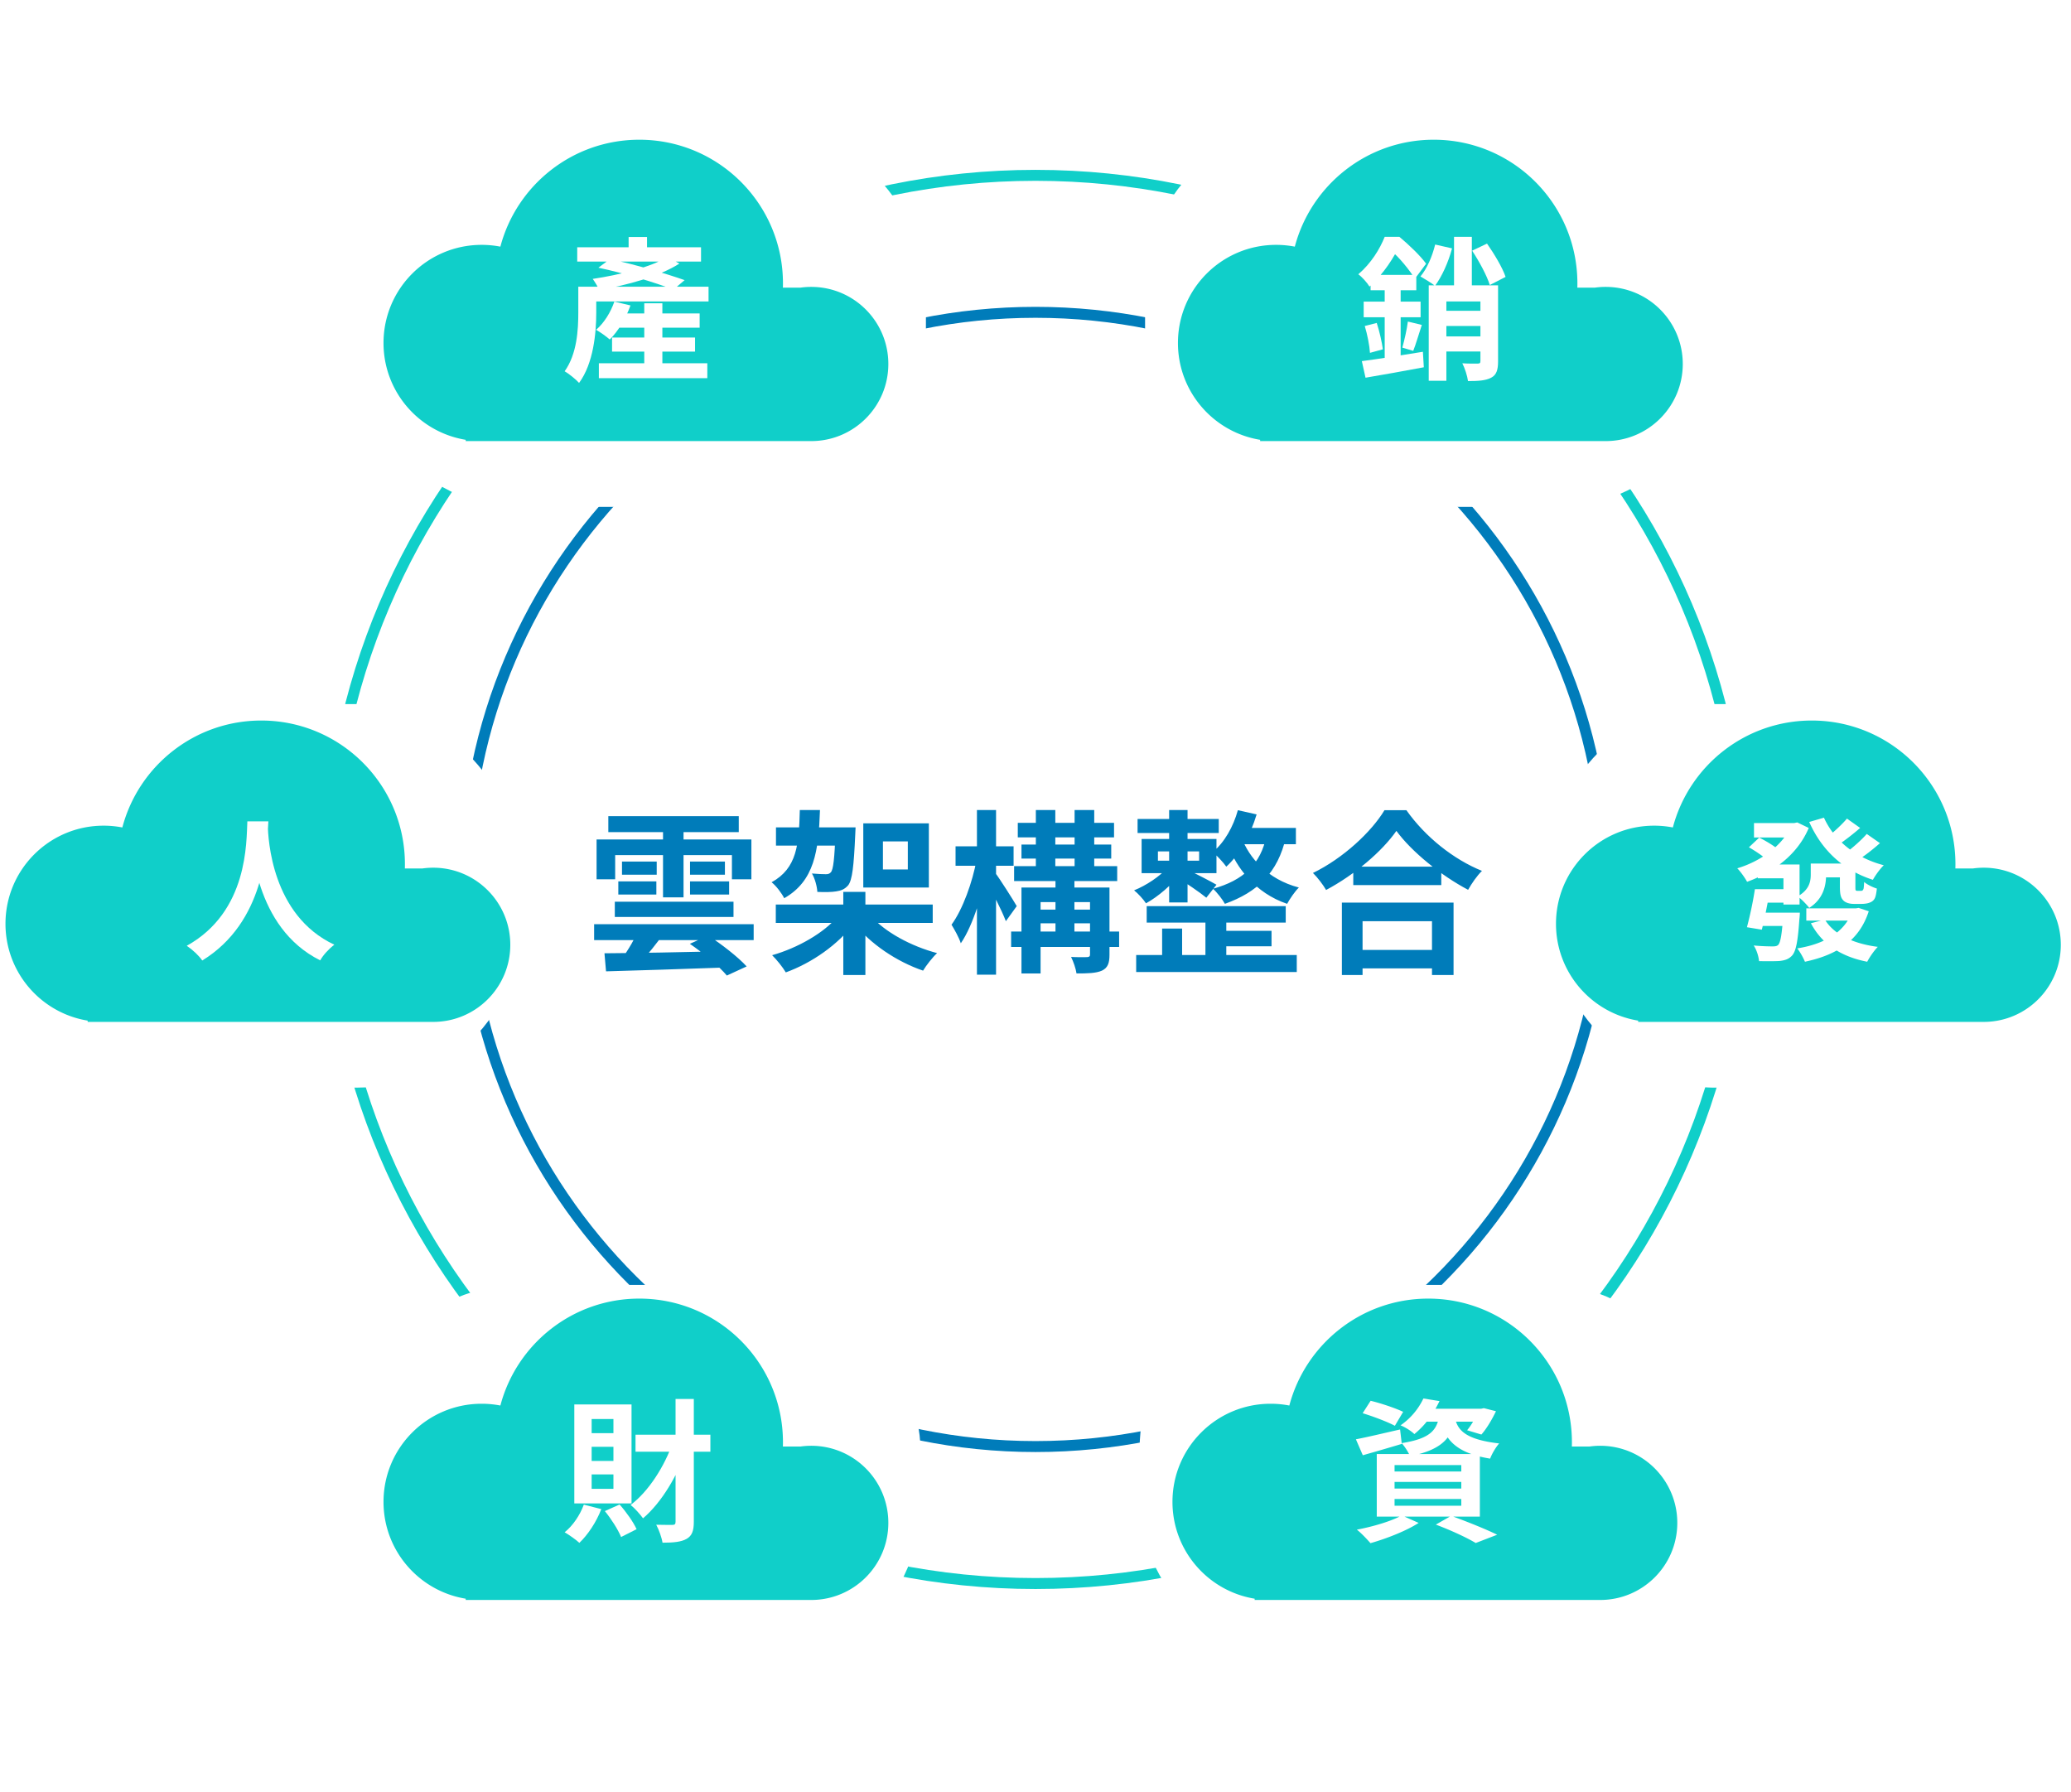 <svg width="378" height="327" fill="none" xmlns="http://www.w3.org/2000/svg"><path fill="#fff" d="M0 0h378v327H0z"/><path d="M318 160.5c0 70.965-57.752 128.5-129 128.5-71.248 0-129-57.535-129-128.5S117.752 32 189 32c71.248 0 129 57.535 129 128.5Z" stroke="#10CFC9" stroke-width="2"/><path d="M293 160.5c0 57.157-46.558 103.5-104 103.5S85 217.657 85 160.5 131.558 57 189 57s104 46.343 104 103.5Z" stroke="#007CBA" stroke-width="2"/><rect x="64" y="22.5" width="105" height="70" rx="30" fill="#fff"/><path fill-rule="evenodd" clip-rule="evenodd" d="M148 80.499v.001H88.138a17.688 17.688 0 0 1-.462 0H85v-.233c-8.507-1.39-15-8.773-15-17.672 0-9.89 8.017-17.907 17.907-17.907 1.17 0 2.315.112 3.423.326C94.293 33.782 104.522 25.5 116.686 25.5c14.481 0 26.221 11.74 26.221 26.22 0 .261-.004.521-.012.78h3.178a14.14 14.14 0 0 1 1.997-.14c7.77 0 14.07 6.299 14.07 14.07 0 7.77-6.3 14.069-14.07 14.069H148Z" fill="#10CFC9"/><path d="M107.232 52.328h22.092v2.688h-22.092v-2.688Zm-1.876-7.196h22.596v2.604h-22.596v-2.604Zm6.832 12.068H127.7v2.604h-15.512V57.2Zm-.476 4.396h15.148v2.576h-15.148v-2.576Zm-2.408 4.704H129.1v2.716h-19.796V66.3Zm5.432-23.044h3.36v3.92h-3.36v-3.92Zm2.856 12.096h3.304v11.956h-3.304V55.352Zm-12.04-3.024h3.276v4.704c0 3.724-.504 9.296-3.136 12.852-.532-.616-1.932-1.736-2.632-2.128 2.268-3.164 2.492-7.616 2.492-10.752v-4.676Zm6.58 2.716 2.94.7c-.84 2.38-2.268 4.732-3.78 6.216-.56-.504-1.764-1.372-2.492-1.764 1.456-1.26 2.66-3.192 3.332-5.152Zm-2.912-6.188 2.1-1.568c4.48.952 10.22 2.632 13.636 3.836l-2.044 1.736c-3.248-1.288-9.044-3.024-13.692-4.004Zm12.544-1.96 2.24 1.204c-3.584 2.324-9.604 3.976-14.644 4.816-.224-.56-.812-1.512-1.176-2.016 4.76-.7 10.808-2.184 13.58-4.004Z" fill="#fff"/><rect x="209" y="22.5" width="105" height="70" rx="30" fill="#fff"/><path fill-rule="evenodd" clip-rule="evenodd" d="M293 80.499v.001h-59.863a17.52 17.52 0 0 1-.461 0H230v-.233c-8.507-1.39-15-8.773-15-17.672 0-9.89 8.017-17.907 17.907-17.907 1.171 0 2.315.112 3.423.326 2.963-11.232 13.192-19.514 25.356-19.514 14.481 0 26.221 11.74 26.221 26.22 0 .261-.004.521-.012.78h3.178a14.14 14.14 0 0 1 1.997-.14c7.77 0 14.07 6.299 14.07 14.07 0 7.77-6.3 14.069-14.07 14.069H293Z" fill="#10CFC9"/><path d="M265.392 43.228h3.248v10.584h-3.248V43.228Zm-4.62 8.848h11.312v2.94h-8.092v14.476h-3.22V52.076Zm9.436 0h3.22v13.888c0 1.512-.28 2.464-1.26 2.968-1.008.532-2.352.616-4.228.616-.112-.924-.588-2.38-1.036-3.248 1.148.084 2.408.056 2.8.056.392 0 .504-.112.504-.476V52.076Zm-7.952 4.648h9.632v2.772h-9.632v-2.772Zm0 4.676h9.632v2.744h-9.632V61.4Zm-.308-16.772 3.08.7c-.672 2.548-1.876 5.18-3.108 6.832-.588-.476-1.932-1.288-2.66-1.708 1.204-1.428 2.156-3.668 2.688-5.824Zm6.748 1.12 2.716-1.288c1.316 1.876 2.828 4.396 3.388 6.076l-2.884 1.484c-.504-1.68-1.932-4.312-3.22-6.272Zm-18.536 4.424h8.344v2.8h-8.344v-2.8Zm-1.26 4.872h10.388V57.9H248.9v-2.856Zm.196 4.452 2.184-.56c.504 1.54.952 3.528 1.12 4.816l-2.352.644c-.084-1.344-.476-3.332-.952-4.9Zm-.532 6.412c2.828-.364 7.084-1.036 11.144-1.708l.168 2.828c-3.696.7-7.644 1.4-10.64 1.904l-.672-3.024Zm8.4-7.224 2.548.616c-.56 1.68-1.092 3.556-1.568 4.732l-1.988-.588c.364-1.316.84-3.36 1.008-4.76Zm-4.228-7.308h2.912v15.036l-2.912.504v-15.54Zm0-8.148h1.82v.616h.952v.896c-1.064 2.128-2.772 5.04-5.544 7.56-.42-.7-1.4-1.792-2.044-2.24 2.352-2.016 3.948-4.648 4.816-6.832Zm.42 0h2.268c1.68 1.4 3.836 3.444 4.872 4.9l-2.044 2.744c-.896-1.456-2.884-3.976-4.508-5.264h-.588v-2.38Z" fill="#fff"/><rect y="128.5" width="95" height="70" rx="30" fill="#fff"/><path fill-rule="evenodd" clip-rule="evenodd" d="M79 186.499v.001H19.138l-.231.001-.23-.001H16v-.233c-8.507-1.389-15-8.773-15-17.673 0-9.889 8.017-17.906 17.907-17.906 1.17 0 2.315.112 3.423.326 2.963-11.232 13.192-19.514 25.356-19.514 14.481 0 26.22 11.74 26.22 26.221 0 .261-.003.52-.01.779h3.177a14.14 14.14 0 0 1 1.997-.141c7.77 0 14.07 6.3 14.07 14.07 0 7.771-6.3 14.07-14.07 14.07H79Z" fill="#10CFC9"/><path d="M45.148 149.9h3.836c-.252 4.704-.616 18.368-12.068 25.396-.588-.868-1.68-1.904-2.828-2.688 11.256-6.244 10.864-19.04 11.06-22.708Zm3.724.728c.084 2.436.672 16.408 12.152 21.784-1.064.812-2.072 1.932-2.576 2.856-12.068-5.992-12.6-21.42-12.824-24.304l3.248-.336Z" fill="#fff"/><path d="M112.216 164.568h21.664v2.784h-21.664v-2.784Zm-3.776 4.096h29.12v2.912h-29.12v-2.912Zm8.256.768 4.64.64c-1.44 2.112-3.264 4.32-4.64 5.76l-3.232-.832c1.216-1.6 2.496-3.872 3.232-5.568Zm-6.368 4.544c5.504-.032 14.24-.192 22.304-.384l-.16 2.976c-7.84.288-16.256.544-21.856.704l-.288-3.296Zm.704-25.024h23.808v2.912h-23.808v-2.912Zm2.496 8.288h6.336v2.4h-6.336v-2.4Zm-.672 3.616h6.944v2.4h-6.944v-2.4Zm13.088 0h7.136v2.4h-7.136v-2.4Zm0-3.616h6.368v2.4h-6.368v-2.4Zm-4.928-7.136h3.744v13.664h-3.744v-13.664Zm-12.128 3.104h28.256v7.264h-3.552v-4.416H112.28v4.416h-3.392v-7.264Zm17.024 19.04 3.36-1.504c2.368 1.536 5.44 3.904 7.008 5.632l-3.616 1.664c-1.344-1.632-4.32-4.128-6.752-5.792Zm15.688-7.168h28.64v3.36H141.6v-3.36Zm12.32-2.304h4.032v15.168h-4.032v-15.168Zm-1.024 4.48 2.976 1.248c-2.88 3.872-7.68 7.232-12.448 8.96-.544-.928-1.696-2.368-2.496-3.136 4.64-1.312 9.472-4.064 11.968-7.072Zm6.048-.128c2.496 2.944 7.36 5.568 12.096 6.816-.832.768-1.984 2.24-2.56 3.2-4.8-1.632-9.664-4.896-12.608-8.672l3.072-1.344ZM141.632 151h12.448v3.328h-12.448V151Zm10.88 0h3.648s-.032.928-.064 1.376c-.256 5.728-.544 8.224-1.28 9.184-.64.736-1.312.992-2.208 1.12-.736.128-2.048.16-3.424.096-.064-1.024-.448-2.464-.992-3.36 1.088.096 2.048.128 2.528.128.416 0 .672-.064.928-.352.448-.512.672-2.432.864-7.648V151Zm-6.528-3.168h3.68c-.256 7.488-1.024 12.96-6.528 16.096-.448-.896-1.472-2.272-2.304-2.912 4.64-2.56 4.992-6.88 5.152-13.184Zm15.168 5.728v5.12h4.544v-5.12h-4.544Zm-3.584-3.296h11.968v11.712h-11.968v-11.712Zm28.872 3.872h16.384v2.56H186.44v-2.56Zm-1.344 3.936h18.816v2.72h-18.816v-2.72Zm-.544 11.936h19.712v2.816h-19.712v-2.816Zm3.776-4h12.224v2.496h-12.224v-2.496Zm-2.56-15.84h17.568v2.656h-17.568v-2.656Zm3.296-2.336h3.552v11.456h-3.552v-11.456Zm3.584 11.776h3.456v11.616h-3.456v-11.616Zm3.488-11.776h3.584v11.424h-3.584v-11.424Zm-9.696 14.144h13.92v2.656h-10.432v13.024h-3.488v-15.68Zm12.512 0h3.552v12.256c0 1.568-.32 2.4-1.376 2.912-1.088.48-2.592.512-4.64.512-.128-.896-.576-2.176-.992-3.008 1.184.064 2.528.032 2.912.032.416-.032.544-.128.544-.512v-12.192Zm-24.544-7.52H185v3.552h-10.592v-3.552Zm3.904-6.624h3.488v30.048h-3.488v-30.048Zm-.064 9.056 2.144.736c-.928 5.056-2.752 11.232-5.024 14.528-.32-1.024-1.152-2.496-1.696-3.392 2.048-2.784 3.84-7.808 4.576-11.872Zm3.392 2.4c.736.928 3.392 5.12 3.936 6.08l-1.984 2.752c-.736-1.952-2.656-5.696-3.552-7.264l1.6-1.568Zm27.656 6.08h25.376v3.008h-25.376v-3.008Zm-1.664-15.904h14.816v2.56h-14.816v-2.56Zm14.464 20.416h9.984v2.816h-9.984v-2.816Zm-14.72 4.416h29.312v3.104h-29.312v-3.104Zm12.64-7.712h3.808v9.216h-3.808v-9.216Zm-6.624-18.752h3.36v16.864h-3.36v-16.864Zm-1.28 21.632h3.648v6.624h-3.648v-6.624Zm-.768-14.08v1.696h7.52v-1.696h-7.52Zm-2.976-2.272h13.664v6.24h-13.664v-6.24Zm8.512 5.696c1.024.448 4.288 2.144 5.152 2.656l-1.856 2.368c-1.152-.96-3.808-2.752-5.12-3.552l1.824-1.472Zm9.056-10.944 3.424.768c-1.12 3.744-3.104 7.328-5.536 9.536-.48-.704-1.728-2.048-2.464-2.656 2.144-1.792 3.744-4.64 4.576-7.648Zm.064 3.232h10.528v2.976h-12l1.472-2.976Zm5.152 1.376 3.552.32c-1.472 6.496-5.216 10.048-11.136 12.16-.384-.736-1.472-2.144-2.176-2.752 5.472-1.504 8.768-4.48 9.76-9.728Zm-4.544.384c1.376 3.648 4.704 7.616 10.464 9.12-.704.672-1.664 2.08-2.144 2.976-5.856-1.984-9.28-6.656-10.784-10.72l2.464-1.376Zm-13.536 5.504 2.4.992c-1.472 2.048-4.128 4.32-6.304 5.504-.48-.736-1.472-1.824-2.176-2.368 2.176-.864 4.736-2.56 6.08-4.128Zm33.928-.192h16.064v3.36H247v-3.36Zm-.384 15.2h16.512v3.36h-16.512v-3.36Zm-1.696-8.64h20.384v13.216h-3.936v-9.824h-12.672v9.824h-3.776v-13.216Zm9.952-13.088c-2.624 3.744-7.552 7.968-12.832 10.784-.512-.896-1.568-2.304-2.4-3.104 5.536-2.688 10.688-7.52 13.056-11.456h4c3.488 4.928 8.64 8.992 13.792 11.072-.96.96-1.856 2.272-2.528 3.456-4.928-2.592-10.304-6.944-13.088-10.752Z" fill="#007CBA"/><rect x="283" y="128.5" width="95" height="70" rx="30" fill="#fff"/><path fill-rule="evenodd" clip-rule="evenodd" d="M362 186.499v.001h-59.863l-.23.001-.231-.001H299v-.233c-8.507-1.389-15-8.773-15-17.673 0-9.889 8.017-17.906 17.907-17.906 1.171 0 2.315.112 3.423.326 2.963-11.232 13.192-19.514 25.356-19.514 14.481 0 26.221 11.74 26.221 26.221 0 .261-.004.52-.012.779h3.178a14.14 14.14 0 0 1 1.997-.141c7.77 0 14.07 6.3 14.07 14.07 0 7.771-6.3 14.07-14.07 14.07H362Z" fill="#10CFC9"/><path d="M331.788 157.6h5.656v2.52h-5.656v-2.52Zm-2.1 8.176h9.128v2.24h-9.128v-2.24Zm-9.548-15.568h7.672v2.632h-7.672v-2.632Zm6.804 0h.56l.532-.112 2.1 1.008c-2.072 4.9-6.468 8.092-11.256 9.828-.392-.728-1.204-1.876-1.792-2.464 4.256-1.26 8.344-4.2 9.856-7.784v-.476Zm5.964-.98c1.876 4.144 5.74 7.336 10.92 8.68-.672.644-1.54 1.848-1.988 2.66-5.488-1.764-9.352-5.46-11.62-10.556l2.688-.784Zm4.2.168 2.408 1.708a45.513 45.513 0 0 1-3.976 3.08l-1.932-1.484c1.092-.84 2.632-2.268 3.5-3.304Zm3.612 2.8 2.408 1.68c-1.316 1.176-2.856 2.352-4.032 3.108l-2.016-1.484c1.148-.84 2.744-2.268 3.64-3.304Zm-19.88 5.572h7.616v7.308h-2.94v-4.788h-4.676v-2.52Zm-.532 4.508h2.772c-.42 2.436-1.008 5.46-1.512 7.392l-2.716-.448a68.478 68.478 0 0 0 1.456-6.944Zm5.18 4.284h3.024s-.028.784-.084 1.148c-.28 4.06-.616 5.936-1.372 6.72-.616.644-1.288.84-2.24.952-.812.056-2.268.056-3.752.028-.084-.896-.448-2.072-.98-2.856 1.428.14 2.8.168 3.416.168.476 0 .784-.028 1.036-.252.448-.42.7-1.96.952-5.516v-.392Zm5.012-8.96h2.8v2.044c0 2.072-.56 4.452-3.08 6.048-.42-.588-1.54-1.708-2.1-2.1 2.1-1.204 2.38-2.688 2.38-4.004V157.6Zm7.644 8.176h.588l.504-.084 1.848.616c-1.764 5.488-5.992 8.008-11.648 9.212-.28-.7-.896-1.82-1.4-2.436 4.928-.784 8.736-2.94 10.108-6.944v-.364Zm-5.068 2.044c1.624 2.688 5.096 4.396 9.66 4.984-.672.672-1.512 1.904-1.932 2.716-4.9-.952-8.316-3.304-10.276-7.028l2.548-.672Zm-11.34-5.544h4.788v2.464h-5.236l.448-2.464Zm-.784 4.284h5.376v2.436h-5.852l.476-2.436Zm14.868-8.96h2.828v4.228c0 .336 0 .56.056.644.084.084.168.112.308.112h.476c.14 0 .308 0 .364-.028.112-.028.196-.14.28-.336.056-.224.084-.672.112-1.26.504.448 1.568.98 2.324 1.204-.084.728-.196 1.484-.42 1.848-.196.364-.56.616-1.008.756-.364.14-.98.196-1.372.196h-1.428c-.644 0-1.428-.168-1.876-.616-.448-.476-.644-1.008-.644-2.576V157.6Zm-16.604-2.968 1.876-1.764c1.148.56 2.632 1.456 3.388 2.1l-1.988 1.96c-.672-.672-2.156-1.652-3.276-2.296Z" fill="#fff"/><rect x="65" y="234.5" width="103" height="70" rx="30" fill="#fff"/><path fill-rule="evenodd" clip-rule="evenodd" d="M148 291.999V292H88.138l-.231.001-.23-.001H85v-.233c-8.507-1.389-15-8.773-15-17.673 0-9.889 8.017-17.906 17.907-17.906 1.17 0 2.315.112 3.423.326C94.293 245.282 104.522 237 116.686 237c14.481 0 26.221 11.74 26.221 26.221 0 .261-.004.52-.012.779h3.178a14.14 14.14 0 0 1 1.997-.141c7.77 0 14.07 6.3 14.07 14.07 0 7.771-6.3 14.07-14.07 14.07H148Z" fill="#10CFC9"/><path d="M115.996 261.836h13.664v3.108h-13.664v-3.108Zm7.308-6.524h3.332v22.428c0 1.652-.336 2.548-1.316 3.108s-2.38.7-4.396.7c-.14-.924-.672-2.408-1.148-3.276 1.288.028 2.52.028 2.94.028.448 0 .588-.14.588-.588v-22.4Zm-.476 7.868 2.688.812c-1.764 5.208-4.732 10.192-8.148 13.104-.532-.728-1.54-1.876-2.268-2.436 3.248-2.436 6.216-7.056 7.728-11.48Zm-16.268 11.424 3.192.812c-.896 2.352-2.464 4.704-4.004 6.16-.588-.56-1.96-1.512-2.688-1.932 1.512-1.204 2.8-3.136 3.5-5.04Zm3.836 1.176 2.688-1.204c1.232 1.372 2.52 3.22 3.108 4.508l-2.828 1.428c-.532-1.316-1.792-3.304-2.968-4.732Zm-2.408-11.732v2.576h3.976v-2.576h-3.976Zm0 5.04v2.632h3.976v-2.632h-3.976Zm0-10.108v2.576h3.976v-2.576h-3.976Zm-3.164-2.66h10.444v18.06h-10.444v-18.06Z" fill="#fff"/><rect x="208" y="234.5" width="105" height="70" rx="30" fill="#fff"/><path fill-rule="evenodd" clip-rule="evenodd" d="M292 291.999V292h-59.863l-.23.001-.231-.001H229v-.233c-8.507-1.389-15-8.773-15-17.673 0-9.889 8.017-17.906 17.907-17.906 1.171 0 2.315.112 3.423.326C238.293 245.282 248.522 237 260.686 237c14.481 0 26.221 11.74 26.221 26.221 0 .261-.004.52-.012.779h3.178a14.14 14.14 0 0 1 1.997-.141c7.77 0 14.07 6.3 14.07 14.07 0 7.771-6.3 14.07-14.07 14.07H292Z" fill="#10CFC9"/><path d="m248.712 257.916 1.456-2.268c1.876.448 4.536 1.344 5.936 2.016l-1.512 2.548c-1.288-.7-3.948-1.708-5.88-2.296Zm-1.232 4.76c2.072-.392 5.096-1.12 8.064-1.792l.308 2.632a451.825 451.825 0 0 1-7.112 2.072l-1.26-2.912Zm12.404-5.572h10.752v2.352h-12.628l1.876-2.352Zm9.968 0h.476l.504-.112 2.212.56c-.728 1.54-1.736 3.22-2.66 4.256l-2.604-.784c.756-.896 1.596-2.352 2.072-3.556v-.364Zm-7.112.98h3.024c-.56 4.004-2.128 6.412-8.4 7.672-.28-.672-.98-1.792-1.54-2.38 5.404-.84 6.496-2.464 6.916-5.292Zm2.828.728c.476 2.072 1.708 3.892 8.064 4.62-.616.672-1.344 1.932-1.652 2.772-7-1.12-8.372-4.172-9.1-7.14l2.688-.252Zm-5.768-3.584 2.94.476c-1.092 2.24-2.464 4.284-4.592 6.02-.588-.588-1.736-1.288-2.52-1.596a12.402 12.402 0 0 0 4.172-4.9Zm-5.264 15.232v1.204h12.18v-1.204h-12.18Zm0 3.108v1.232h12.18v-1.232h-12.18Zm0-6.188v1.176h12.18v-1.176h-12.18Zm-3.248-2.016h18.816v11.424h-18.816v-11.424Zm10.78 12.88 2.8-1.596c2.94 1.064 6.412 2.464 8.4 3.444l-3.92 1.512c-1.568-.952-4.452-2.296-7.28-3.36Zm-6.216-1.68 3.08 1.372c-2.296 1.484-5.936 2.884-8.792 3.696-.588-.672-1.736-1.904-2.492-2.464 2.968-.56 6.3-1.54 8.204-2.604Z" fill="#fff"/></svg>